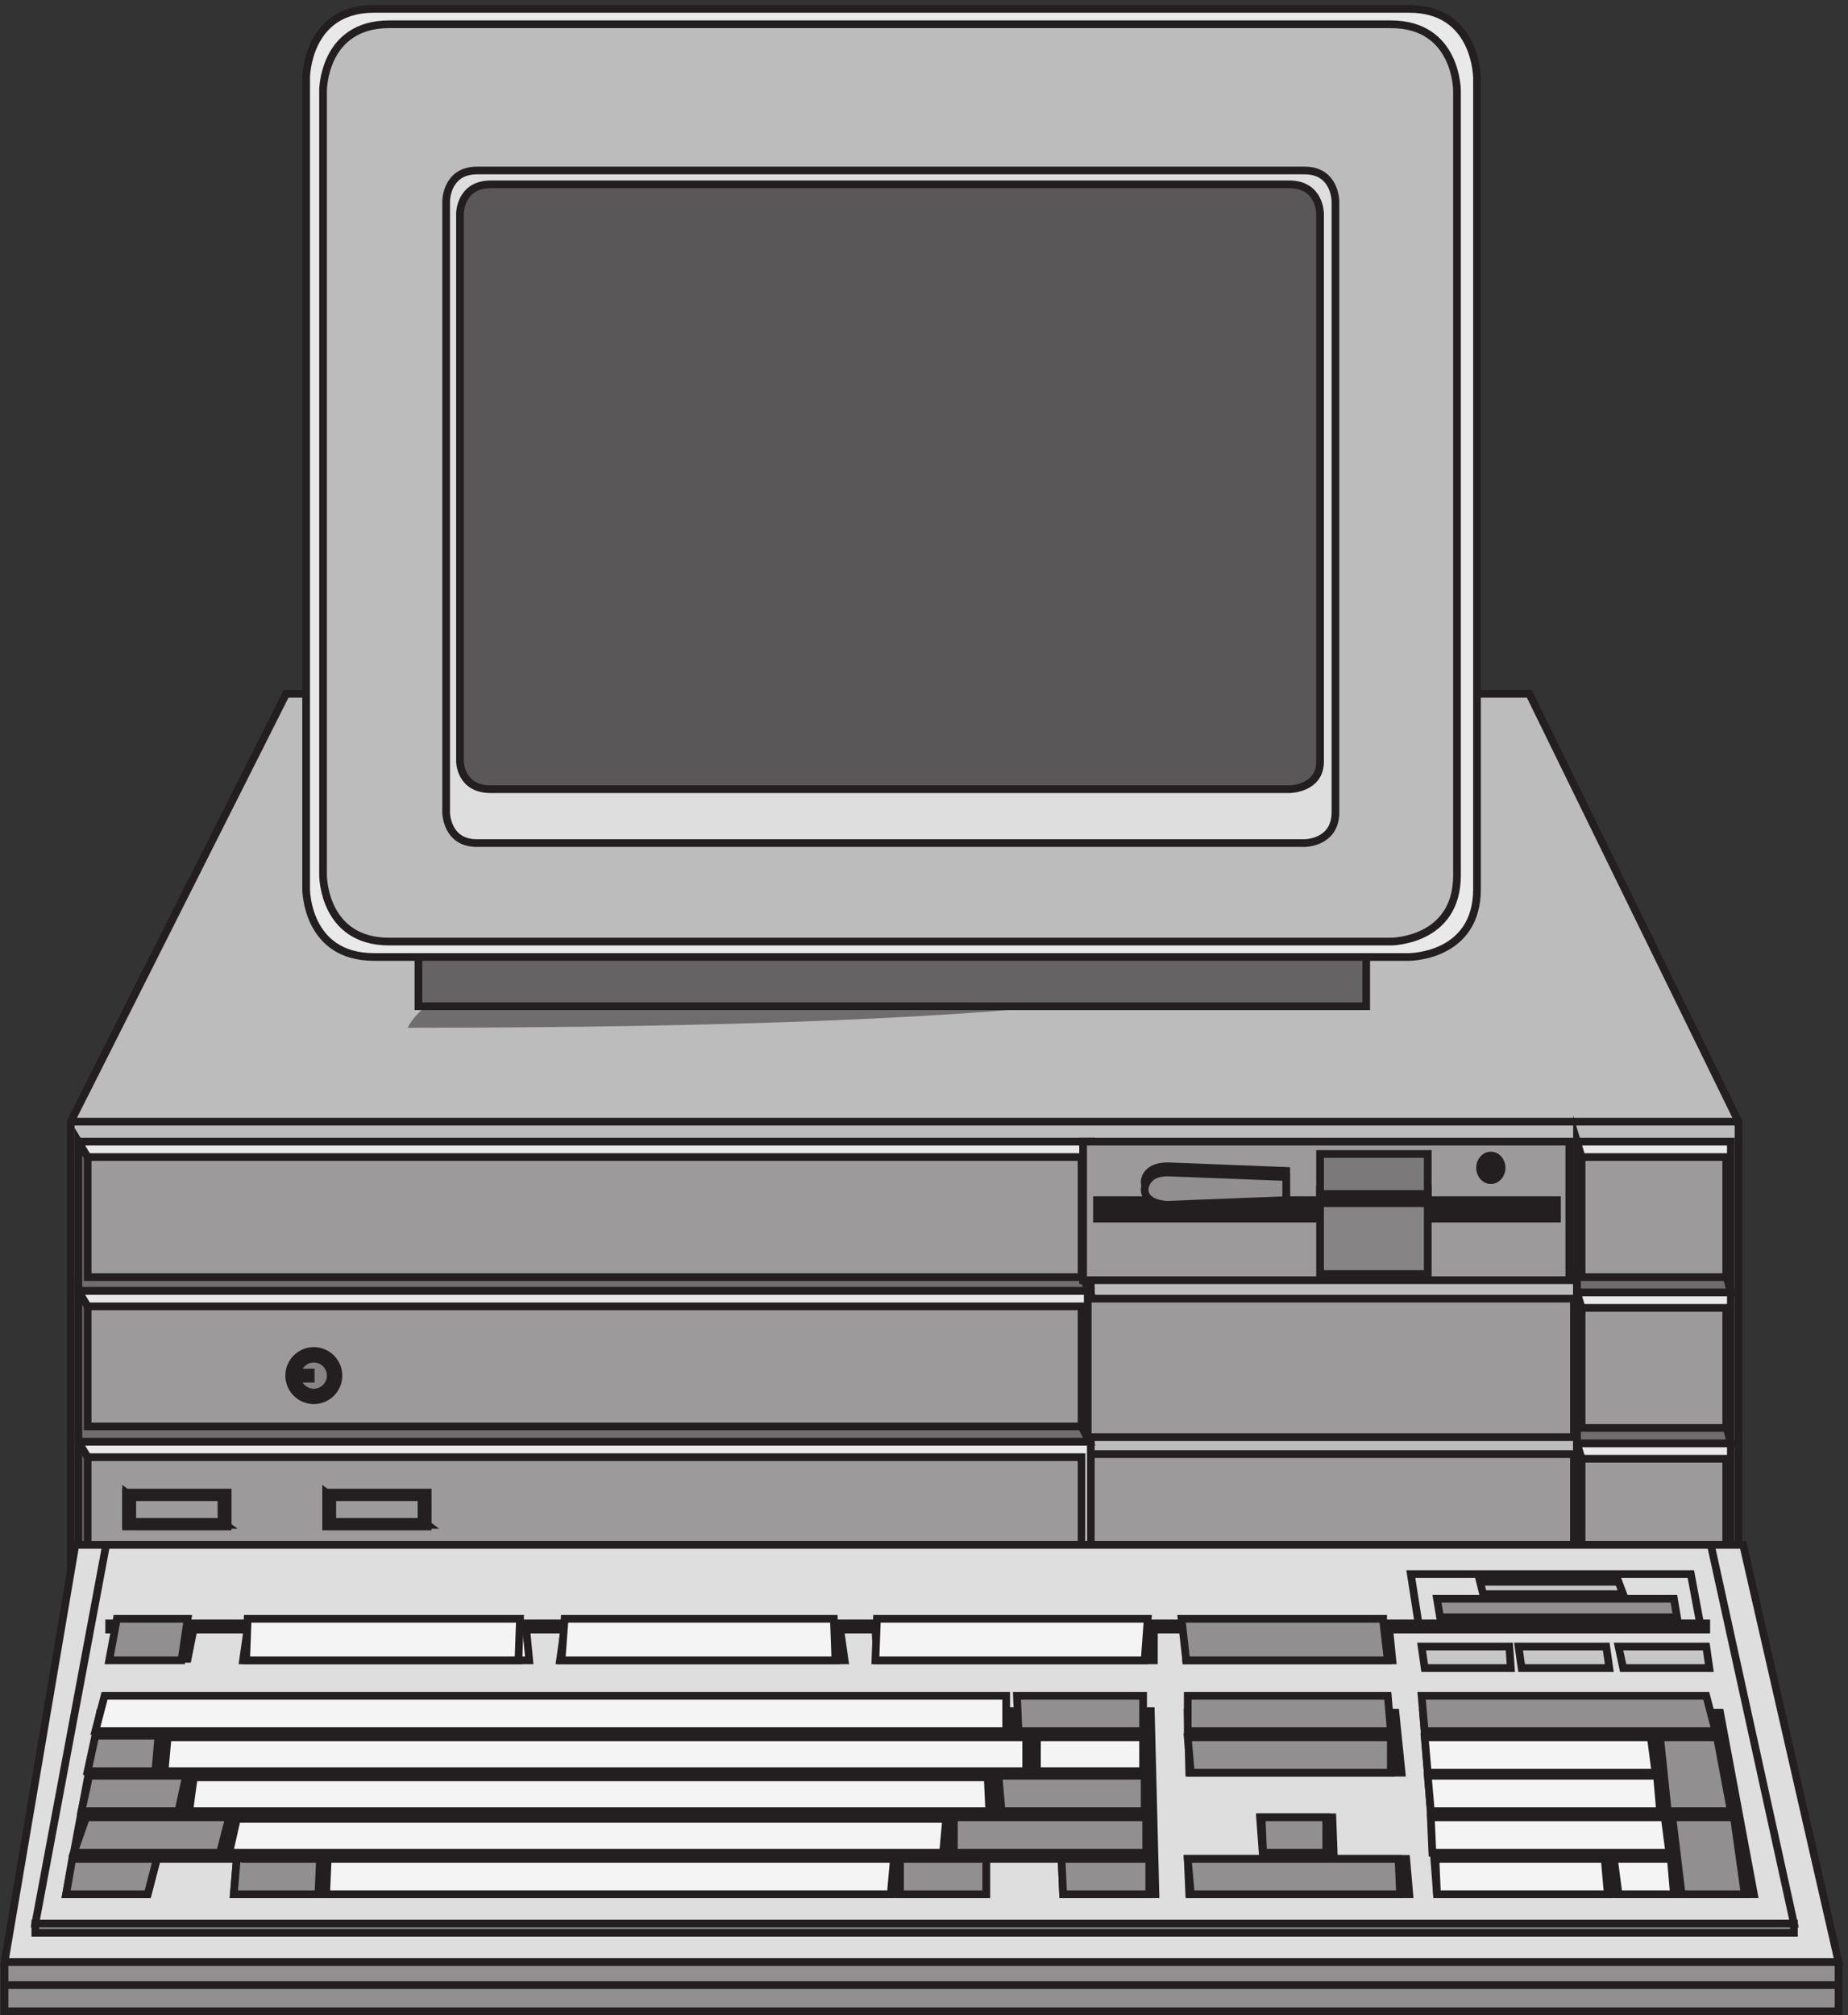 <svg xmlns="http://www.w3.org/2000/svg" xml:space="preserve" width="239.619" height="261.199"><rect width="100%" height="100%" fill="#333333" stroke="none"/><path d="m67.832 870.16 210 417H1489.83l204-417v-471H67.832v471" style="fill:#bdbcbd;fill-opacity:1;fill-rule:evenodd;stroke:none" transform="matrix(.133 0 0 -.133 .148 261.121)"/><path d="m67.832 870.16 210 417H1489.83l204-417v-471H67.832Z" style="fill:none;stroke:#231f20;stroke-width:7.5;stroke-linecap:butt;stroke-linejoin:miter;stroke-miterlimit:10;stroke-dasharray:none;stroke-opacity:1" transform="matrix(.133 0 0 -.133 .148 261.121)"/><path d="M1059.33 546.164h474v-135h-474v135" style="fill:#9c9a9a;fill-opacity:1;fill-rule:evenodd;stroke:none" transform="matrix(.133 0 0 -.133 .148 261.121)"/><path d="M1059.33 546.164h474v-135h-474z" style="fill:none;stroke:#231f20;stroke-width:7.5;stroke-linecap:butt;stroke-linejoin:miter;stroke-miterlimit:10;stroke-dasharray:none;stroke-opacity:1" transform="matrix(.133 0 0 -.133 .148 261.121)"/><path d="M75.332 850.664h986.998v-147H75.332v147" style="fill:#e9e9e9;fill-opacity:1;fill-rule:evenodd;stroke:none" transform="matrix(.133 0 0 -.133 .148 261.121)"/><path d="M75.332 850.664h986.998v-147H75.332Z" style="fill:none;stroke:#231f20;stroke-width:7.5;stroke-linecap:butt;stroke-linejoin:miter;stroke-miterlimit:10;stroke-dasharray:none;stroke-opacity:1" transform="matrix(.133 0 0 -.133 .148 261.121)"/><path d="m84.332 835.664-9 15v-145.5h985.498l-7.5 15-968.998 115.5" style="fill:#706d6e;fill-opacity:1;fill-rule:evenodd;stroke:none" transform="matrix(.133 0 0 -.133 .148 261.121)"/><path d="m84.332 835.664-9 15v-145.5h985.498l-7.5 15z" style="fill:none;stroke:#231f20;stroke-width:7.5;stroke-linecap:butt;stroke-linejoin:miter;stroke-miterlimit:10;stroke-dasharray:none;stroke-opacity:1" transform="matrix(.133 0 0 -.133 .148 261.121)"/><path d="M84.332 835.664h968.998v-117H84.332v117" style="fill:#9c9a9a;fill-opacity:1;fill-rule:evenodd;stroke:none" transform="matrix(.133 0 0 -.133 .148 261.121)"/><path d="M84.332 835.664h968.998v-117H84.332Z" style="fill:none;stroke:#231f20;stroke-width:7.5;stroke-linecap:butt;stroke-linejoin:miter;stroke-miterlimit:10;stroke-dasharray:none;stroke-opacity:1" transform="matrix(.133 0 0 -.133 .148 261.121)"/><path d="M75.332 705.164h986.998v-147H75.332v147" style="fill:#e9e9e9;fill-opacity:1;fill-rule:evenodd;stroke:none" transform="matrix(.133 0 0 -.133 .148 261.121)"/><path d="M75.332 705.164h986.998v-147H75.332Z" style="fill:none;stroke:#231f20;stroke-width:7.5;stroke-linecap:butt;stroke-linejoin:miter;stroke-miterlimit:10;stroke-dasharray:none;stroke-opacity:1" transform="matrix(.133 0 0 -.133 .148 261.121)"/><path d="m84.332 690.164-9 15v-147h985.498l-7.5 15-968.998 117" style="fill:#706d6e;fill-opacity:1;fill-rule:evenodd;stroke:none" transform="matrix(.133 0 0 -.133 .148 261.121)"/><path d="m84.332 690.164-9 15v-147h985.498l-7.5 15z" style="fill:none;stroke:#231f20;stroke-width:7.5;stroke-linecap:butt;stroke-linejoin:miter;stroke-miterlimit:10;stroke-dasharray:none;stroke-opacity:1" transform="matrix(.133 0 0 -.133 .148 261.121)"/><path d="M84.332 690.164h968.998v-117H84.332v117" style="fill:#9c9a9a;fill-opacity:1;fill-rule:evenodd;stroke:none" transform="matrix(.133 0 0 -.133 .148 261.121)"/><path d="M84.332 690.164h968.998v-117H84.332Z" style="fill:none;stroke:#231f20;stroke-width:7.5;stroke-linecap:butt;stroke-linejoin:miter;stroke-miterlimit:10;stroke-dasharray:none;stroke-opacity:1" transform="matrix(.133 0 0 -.133 .148 261.121)"/><path d="M75.332 558.164h986.998v-147H75.332v147" style="fill:#e9e9e9;fill-opacity:1;fill-rule:evenodd;stroke:none" transform="matrix(.133 0 0 -.133 .148 261.121)"/><path d="M75.332 558.164h986.998v-147H75.332Z" style="fill:none;stroke:#231f20;stroke-width:7.5;stroke-linecap:butt;stroke-linejoin:miter;stroke-miterlimit:10;stroke-dasharray:none;stroke-opacity:1" transform="matrix(.133 0 0 -.133 .148 261.121)"/><path d="m84.332 543.164-9 15v-147h985.498l-7.5 16.5-968.998 115.5" style="fill:#706d6e;fill-opacity:1;fill-rule:evenodd;stroke:none" transform="matrix(.133 0 0 -.133 .148 261.121)"/><path d="m84.332 543.164-9 15v-147h985.498l-7.5 16.5z" style="fill:none;stroke:#231f20;stroke-width:7.5;stroke-linecap:butt;stroke-linejoin:miter;stroke-miterlimit:10;stroke-dasharray:none;stroke-opacity:1" transform="matrix(.133 0 0 -.133 .148 261.121)"/><path d="M84.332 543.164h968.998v-117H84.332v117" style="fill:#9c9a9a;fill-opacity:1;fill-rule:evenodd;stroke:none" transform="matrix(.133 0 0 -.133 .148 261.121)"/><path d="M84.332 543.164h968.998v-117H84.332Z" style="fill:none;stroke:#231f20;stroke-width:7.5;stroke-linecap:butt;stroke-linejoin:miter;stroke-miterlimit:10;stroke-dasharray:none;stroke-opacity:1" transform="matrix(.133 0 0 -.133 .148 261.121)"/><path d="M1536.33 850.664h150v-147h-150v147" style="fill:#e9e9e9;fill-opacity:1;fill-rule:evenodd;stroke:none" transform="matrix(.133 0 0 -.133 .148 261.121)"/><path d="M1536.33 850.664h150v-147h-150z" style="fill:none;stroke:#231f20;stroke-width:7.5;stroke-linecap:butt;stroke-linejoin:miter;stroke-miterlimit:10;stroke-dasharray:none;stroke-opacity:1" transform="matrix(.133 0 0 -.133 .148 261.121)"/><path d="m1536.33 850.664 4.5-15 141-115.5 4.5-16.5h-150v147" style="fill:#706d6e;fill-opacity:1;fill-rule:evenodd;stroke:none" transform="matrix(.133 0 0 -.133 .148 261.121)"/><path d="m1536.33 850.664 4.5-15 141-115.5 4.5-16.5h-150z" style="fill:none;stroke:#231f20;stroke-width:7.5;stroke-linecap:butt;stroke-linejoin:miter;stroke-miterlimit:10;stroke-dasharray:none;stroke-opacity:1" transform="matrix(.133 0 0 -.133 .148 261.121)"/><path d="M1540.83 835.664h141v-117h-141v117" style="fill:#9c9a9a;fill-opacity:1;fill-rule:evenodd;stroke:none" transform="matrix(.133 0 0 -.133 .148 261.121)"/><path d="M1540.83 835.664h141v-117h-141z" style="fill:none;stroke:#231f20;stroke-width:7.5;stroke-linecap:butt;stroke-linejoin:miter;stroke-miterlimit:10;stroke-dasharray:none;stroke-opacity:1" transform="matrix(.133 0 0 -.133 .148 261.121)"/><path d="M1536.33 556.664h150v-147h-150v147" style="fill:#e9e9e9;fill-opacity:1;fill-rule:evenodd;stroke:none" transform="matrix(.133 0 0 -.133 .148 261.121)"/><path d="M1536.33 556.664h150v-147h-150z" style="fill:none;stroke:#231f20;stroke-width:7.5;stroke-linecap:butt;stroke-linejoin:miter;stroke-miterlimit:10;stroke-dasharray:none;stroke-opacity:1" transform="matrix(.133 0 0 -.133 .148 261.121)"/><path d="m1536.33 556.664 4.5-15 141-115.5 4.5-15h-150v145.5" style="fill:#706d6e;fill-opacity:1;fill-rule:evenodd;stroke:none" transform="matrix(.133 0 0 -.133 .148 261.121)"/><path d="m1536.33 556.664 4.5-15 141-115.5 4.5-15h-150z" style="fill:none;stroke:#231f20;stroke-width:7.5;stroke-linecap:butt;stroke-linejoin:miter;stroke-miterlimit:10;stroke-dasharray:none;stroke-opacity:1" transform="matrix(.133 0 0 -.133 .148 261.121)"/><path d="M1540.83 541.664h141v-117h-141v117" style="fill:#9c9a9a;fill-opacity:1;fill-rule:evenodd;stroke:none" transform="matrix(.133 0 0 -.133 .148 261.121)"/><path d="M1540.83 541.664h141v-117h-141z" style="fill:none;stroke:#231f20;stroke-width:7.5;stroke-linecap:butt;stroke-linejoin:miter;stroke-miterlimit:10;stroke-dasharray:none;stroke-opacity:1" transform="matrix(.133 0 0 -.133 .148 261.121)"/><path d="M1536.33 703.664h150v-147h-150v147" style="fill:#e9e9e9;fill-opacity:1;fill-rule:evenodd;stroke:none" transform="matrix(.133 0 0 -.133 .148 261.121)"/><path d="M1536.33 703.664h150v-147h-150z" style="fill:none;stroke:#231f20;stroke-width:7.5;stroke-linecap:butt;stroke-linejoin:miter;stroke-miterlimit:10;stroke-dasharray:none;stroke-opacity:1" transform="matrix(.133 0 0 -.133 .148 261.121)"/><path d="m1536.33 703.664 4.5-15 141-115.5 4.5-16.5h-150v147" style="fill:#706d6e;fill-opacity:1;fill-rule:evenodd;stroke:none" transform="matrix(.133 0 0 -.133 .148 261.121)"/><path d="m1536.33 703.664 4.5-15 141-115.5 4.5-16.5h-150z" style="fill:none;stroke:#231f20;stroke-width:7.5;stroke-linecap:butt;stroke-linejoin:miter;stroke-miterlimit:10;stroke-dasharray:none;stroke-opacity:1" transform="matrix(.133 0 0 -.133 .148 261.121)"/><path d="M1540.83 688.664h141v-117h-141v117" style="fill:#9c9a9a;fill-opacity:1;fill-rule:evenodd;stroke:none" transform="matrix(.133 0 0 -.133 .148 261.121)"/><path d="M1540.83 688.664h141v-117h-141z" style="fill:none;stroke:#231f20;stroke-width:7.5;stroke-linecap:butt;stroke-linejoin:miter;stroke-miterlimit:10;stroke-dasharray:none;stroke-opacity:1" transform="matrix(.133 0 0 -.133 .148 261.121)"/><path d="M1054.83 850.664h474v-135h-474v135" style="fill:#9c9a9a;fill-opacity:1;fill-rule:evenodd;stroke:none" transform="matrix(.133 0 0 -.133 .148 261.121)"/><path d="M1054.83 850.664h474v-135h-474z" style="fill:none;stroke:#231f20;stroke-width:7.5;stroke-linecap:butt;stroke-linejoin:miter;stroke-miterlimit:10;stroke-dasharray:none;stroke-opacity:1" transform="matrix(.133 0 0 -.133 .148 261.121)"/><path d="M1068.33 793.664h219v-18h-219v18" style="fill:#231f20;fill-opacity:1;fill-rule:evenodd;stroke:none" transform="matrix(.133 0 0 -.133 .148 261.121)"/><path d="M1068.33 793.664h219v-18h-219z" style="fill:none;stroke:#231f20;stroke-width:7.5;stroke-linecap:butt;stroke-linejoin:miter;stroke-miterlimit:10;stroke-dasharray:none;stroke-opacity:1" transform="matrix(.133 0 0 -.133 .148 261.121)"/><path d="M1285.83 804.164h105v-18h-105v18" style="fill:#231f20;fill-opacity:1;fill-rule:evenodd;stroke:none" transform="matrix(.133 0 0 -.133 .148 261.121)"/><path d="M1285.83 804.164h105v-18h-105z" style="fill:none;stroke:#231f20;stroke-width:7.5;stroke-linecap:butt;stroke-linejoin:miter;stroke-miterlimit:10;stroke-dasharray:none;stroke-opacity:1" transform="matrix(.133 0 0 -.133 .148 261.121)"/><path d="M1390.83 793.664h126v-18h-126v18" style="fill:#231f20;fill-opacity:1;fill-rule:evenodd;stroke:none" transform="matrix(.133 0 0 -.133 .148 261.121)"/><path d="M1390.83 793.664h126v-18h-126z" style="fill:none;stroke:#231f20;stroke-width:7.5;stroke-linecap:butt;stroke-linejoin:miter;stroke-miterlimit:10;stroke-dasharray:none;stroke-opacity:1" transform="matrix(.133 0 0 -.133 .148 261.121)"/><path d="M1285.83 790.664h105v-69h-105v69" style="fill:#868485;fill-opacity:1;fill-rule:evenodd;stroke:none" transform="matrix(.133 0 0 -.133 .148 261.121)"/><path d="M1285.83 790.664h105v-69h-105z" style="fill:none;stroke:#231f20;stroke-width:7.5;stroke-linecap:butt;stroke-linejoin:miter;stroke-miterlimit:10;stroke-dasharray:none;stroke-opacity:1" transform="matrix(.133 0 0 -.133 .148 261.121)"/><path d="M1285.83 838.664h105v-39h-105v39" style="fill:#7b7979;fill-opacity:1;fill-rule:evenodd;stroke:none" transform="matrix(.133 0 0 -.133 .148 261.121)"/><path d="M1285.83 838.664h105v-39h-105z" style="fill:none;stroke:#231f20;stroke-width:7.5;stroke-linecap:butt;stroke-linejoin:miter;stroke-miterlimit:10;stroke-dasharray:none;stroke-opacity:1" transform="matrix(.133 0 0 -.133 .148 261.121)"/><path d="M1462.83 825.164c0-6.629-4.7-12-10.5-12s-10.5 5.371-10.5 12c0 6.625 4.7 12 10.5 12s10.5-5.375 10.5-12" style="fill:#231f20;fill-opacity:1;fill-rule:evenodd;stroke:none" transform="matrix(.133 0 0 -.133 .148 261.121)"/><path d="M1462.83 825.164c0-6.629-4.7-12-10.5-12s-10.5 5.371-10.5 12c0 6.625 4.7 12 10.5 12s10.5-5.375 10.5-12z" style="fill:none;stroke:#231f20;stroke-width:7.5;stroke-linecap:butt;stroke-linejoin:miter;stroke-miterlimit:10;stroke-dasharray:none;stroke-opacity:1" transform="matrix(.133 0 0 -.133 .148 261.121)"/><path d="M1252.83 822.164v-21l-115.5-4.5s-22.5 0-22.5 15c0 0 0 15 22.5 15" style="fill:#a7a5a6;fill-opacity:1;fill-rule:evenodd;stroke:none" transform="matrix(.133 0 0 -.133 .148 261.121)"/><path d="M1252.83 822.164v-21l-115.5-4.5s-22.5 0-22.5 15c0 0 0 15 22.5 15z" style="fill:none;stroke:#231f20;stroke-width:7.5;stroke-linecap:butt;stroke-linejoin:miter;stroke-miterlimit:10;stroke-dasharray:none;stroke-opacity:1" transform="matrix(.133 0 0 -.133 .148 261.121)"/><path d="M1252.83 816.164v-22.5l-115.5-4.5s-22.5 0-22.5 15c0 0 0 16.5 22.5 16.5" style="fill:#918f90;fill-opacity:1;fill-rule:evenodd;stroke:none" transform="matrix(.133 0 0 -.133 .148 261.121)"/><path d="M1252.83 816.164v-22.5l-115.5-4.5s-22.5 0-22.5 15c0 0 0 16.5 22.5 16.5z" style="fill:none;stroke:#231f20;stroke-width:7.5;stroke-linecap:butt;stroke-linejoin:miter;stroke-miterlimit:10;stroke-dasharray:none;stroke-opacity:1" transform="matrix(.133 0 0 -.133 .148 261.121)"/><path d="M1059.33 697.664h474v-135h-474v135" style="fill:#9c9a9a;fill-opacity:1;fill-rule:evenodd;stroke:none" transform="matrix(.133 0 0 -.133 .148 261.121)"/><path d="M1059.33 697.664h474v-135h-474z" style="fill:none;stroke:#231f20;stroke-width:7.5;stroke-linecap:butt;stroke-linejoin:miter;stroke-miterlimit:10;stroke-dasharray:none;stroke-opacity:1" transform="matrix(.133 0 0 -.133 .148 261.121)"/><path d="M328.832 622.664c0-13.258-10.742-24-24-24-13.254 0-24 10.742-24 24 0 13.254 10.746 24 24 24 13.258 0 24-10.746 24-24" style="fill:#868485;fill-opacity:1;fill-rule:evenodd;stroke:none" transform="matrix(.133 0 0 -.133 .148 261.121)"/><path d="M328.832 622.664c0-13.258-10.742-24-24-24-13.254 0-24 10.742-24 24 0 13.254 10.746 24 24 24 13.258 0 24-10.746 24-24z" style="fill:none;stroke:#231f20;stroke-width:7.5;stroke-linecap:butt;stroke-linejoin:miter;stroke-miterlimit:10;stroke-dasharray:none;stroke-opacity:1" transform="matrix(.133 0 0 -.133 .148 261.121)"/><path d="M324.332 622.664c0-10.769-8.73-19.5-19.5-19.5-10.769 0-19.5 8.731-19.5 19.5 0 10.77 8.731 19.5 19.5 19.5 10.77 0 19.5-8.73 19.5-19.5" style="fill:#231f20;fill-opacity:1;fill-rule:evenodd;stroke:none" transform="matrix(.133 0 0 -.133 .148 261.121)"/><path d="M324.332 622.664c0-10.769-8.73-19.5-19.5-19.5-10.769 0-19.5 8.731-19.5 19.5 0 10.77 8.731 19.5 19.5 19.5 10.77 0 19.5-8.73 19.5-19.5z" style="fill:none;stroke:#231f20;stroke-width:7.5;stroke-linecap:butt;stroke-linejoin:miter;stroke-miterlimit:10;stroke-dasharray:none;stroke-opacity:1" transform="matrix(.133 0 0 -.133 .148 261.121)"/><path d="M321.332 622.664c0-9.113-7.387-16.5-16.5-16.5s-16.5 7.387-16.5 16.5 7.387 16.5 16.5 16.5 16.5-7.387 16.5-16.5" style="fill:#868485;fill-opacity:1;fill-rule:evenodd;stroke:none" transform="matrix(.133 0 0 -.133 .148 261.121)"/><path d="M321.332 622.664c0-9.113-7.387-16.5-16.5-16.5s-16.5 7.387-16.5 16.5 7.387 16.5 16.5 16.5 16.5-7.387 16.5-16.5z" style="fill:none;stroke:#231f20;stroke-width:7.5;stroke-linecap:butt;stroke-linejoin:miter;stroke-miterlimit:10;stroke-dasharray:none;stroke-opacity:1" transform="matrix(.133 0 0 -.133 .148 261.121)"/><path d="M286.832 625.664h15v-6h-15v6" style="fill:#231f20;fill-opacity:1;fill-rule:evenodd;stroke:none" transform="matrix(.133 0 0 -.133 .148 261.121)"/><path d="M286.832 625.664h15v-6h-15z" style="fill:none;stroke:#231f20;stroke-width:7.5;stroke-linecap:butt;stroke-linejoin:miter;stroke-miterlimit:10;stroke-dasharray:none;stroke-opacity:1" transform="matrix(.133 0 0 -.133 .148 261.121)"/><path d="M121.832 508.664h99v-33h-99v33" style="fill:#e9e9e9;fill-opacity:1;fill-rule:evenodd;stroke:none" transform="matrix(.133 0 0 -.133 .148 261.121)"/><path d="M121.832 508.664h99v-33h-99z" style="fill:none;stroke:#231f20;stroke-width:7.5;stroke-linecap:butt;stroke-linejoin:miter;stroke-miterlimit:10;stroke-dasharray:none;stroke-opacity:1" transform="matrix(.133 0 0 -.133 .148 261.121)"/><path d="m127.832 504.164-6 4.5v-31.5h97.5l-6 4.5v22.5h-85.5" style="fill:#706d6e;fill-opacity:1;fill-rule:evenodd;stroke:none" transform="matrix(.133 0 0 -.133 .148 261.121)"/><path d="m127.832 504.164-6 4.5v-31.5h97.5l-6 4.5v22.5z" style="fill:none;stroke:#231f20;stroke-width:7.5;stroke-linecap:butt;stroke-linejoin:miter;stroke-miterlimit:10;stroke-dasharray:none;stroke-opacity:1" transform="matrix(.133 0 0 -.133 .148 261.121)"/><path d="M127.832 504.164h87v-24h-87v24" style="fill:#9c9a9a;fill-opacity:1;fill-rule:evenodd;stroke:none" transform="matrix(.133 0 0 -.133 .148 261.121)"/><path d="M127.832 504.164h87v-24h-87z" style="fill:none;stroke:#231f20;stroke-width:7.5;stroke-linecap:butt;stroke-linejoin:miter;stroke-miterlimit:10;stroke-dasharray:none;stroke-opacity:1" transform="matrix(.133 0 0 -.133 .148 261.121)"/><path d="M316.832 508.664h99v-33h-99v33" style="fill:#e9e9e9;fill-opacity:1;fill-rule:evenodd;stroke:none" transform="matrix(.133 0 0 -.133 .148 261.121)"/><path d="M316.832 508.664h99v-33h-99z" style="fill:none;stroke:#231f20;stroke-width:7.5;stroke-linecap:butt;stroke-linejoin:miter;stroke-miterlimit:10;stroke-dasharray:none;stroke-opacity:1" transform="matrix(.133 0 0 -.133 .148 261.121)"/><path d="m322.832 504.164-6 4.5v-31.5h99l-6 4.5v22.5h-87" style="fill:#706d6e;fill-opacity:1;fill-rule:evenodd;stroke:none" transform="matrix(.133 0 0 -.133 .148 261.121)"/><path d="m322.832 504.164-6 4.5v-31.5h99l-6 4.5v22.5z" style="fill:none;stroke:#231f20;stroke-width:7.5;stroke-linecap:butt;stroke-linejoin:miter;stroke-miterlimit:10;stroke-dasharray:none;stroke-opacity:1" transform="matrix(.133 0 0 -.133 .148 261.121)"/><path d="M322.832 504.164h87v-24h-87v24" style="fill:#9c9a9a;fill-opacity:1;fill-rule:evenodd;stroke:none" transform="matrix(.133 0 0 -.133 .148 261.121)"/><path d="M322.832 504.164h87v-24h-87zm-255 366H1693.83" style="fill:none;stroke:#231f20;stroke-width:7.5;stroke-linecap:butt;stroke-linejoin:miter;stroke-miterlimit:10;stroke-dasharray:none;stroke-opacity:1" transform="matrix(.133 0 0 -.133 .148 261.121)"/><path d="M396.332 961.66c36 75 332.5 112.5 889.498 112.5 36-75-260.5-112.5-889.498-112.5" style="fill:#706d6e;fill-opacity:1;fill-rule:evenodd;stroke:none" transform="matrix(.133 0 0 -.133 .148 261.121)"/><path d="M406.832 1060.66h923.998v-78H406.832v78" style="fill:#666364;fill-opacity:1;fill-rule:evenodd;stroke:none" transform="matrix(.133 0 0 -.133 .148 261.121)"/><path d="M406.832 1060.66h923.998v-78H406.832Z" style="fill:none;stroke:#231f20;stroke-width:7.5;stroke-linecap:butt;stroke-linejoin:miter;stroke-miterlimit:10;stroke-dasharray:none;stroke-opacity:1" transform="matrix(.133 0 0 -.133 .148 261.121)"/><path d="M363.332 1954.66c-66 0-66-67.5-66-67.5v-790.5s0-66 66-66H1372.83s66 0 66 66v790.5s0 67.5-66 67.5H363.332" style="fill:#e9e9e9;fill-opacity:1;fill-rule:evenodd;stroke:none" transform="matrix(.133 0 0 -.133 .148 261.121)"/><path d="M363.332 1954.66c-66 0-66-67.5-66-67.5v-790.5s0-66 66-66H1372.83s66 0 66 66v790.5s0 67.5-66 67.5z" style="fill:none;stroke:#231f20;stroke-width:7.5;stroke-linecap:butt;stroke-linejoin:miter;stroke-miterlimit:10;stroke-dasharray:none;stroke-opacity:1" transform="matrix(.133 0 0 -.133 .148 261.121)"/><path d="M378.332 1939.66c-64.5 0-64.5-64.5-64.5-64.5v-765s0-64.5 64.5-64.5h976.498s64.5 0 64.5 64.5v765s0 64.5-64.5 64.5H378.332" style="fill:#bdbcbd;fill-opacity:1;fill-rule:evenodd;stroke:none" transform="matrix(.133 0 0 -.133 .148 261.121)"/><path d="M378.332 1939.66c-64.5 0-64.5-64.5-64.5-64.5v-765s0-64.5 64.5-64.5h976.498s64.5 0 64.5 64.5v765s0 64.5-64.5 64.5z" style="fill:none;stroke:#231f20;stroke-width:7.5;stroke-linecap:butt;stroke-linejoin:miter;stroke-miterlimit:10;stroke-dasharray:none;stroke-opacity:1" transform="matrix(.133 0 0 -.133 .148 261.121)"/><path d="M463.832 1797.16c-30 0-30-30-30-30v-595.5s0-30 30-30h806.998s30 0 30 30v595.5s0 30-30 30H463.832" style="fill:#dedede;fill-opacity:1;fill-rule:evenodd;stroke:none" transform="matrix(.133 0 0 -.133 .148 261.121)"/><path d="M463.832 1797.16c-30 0-30-30-30-30v-595.5s0-30 30-30h806.998s30 0 30 30v595.5s0 30-30 30z" style="fill:none;stroke:#231f20;stroke-width:7.5;stroke-linecap:butt;stroke-linejoin:miter;stroke-miterlimit:10;stroke-dasharray:none;stroke-opacity:1" transform="matrix(.133 0 0 -.133 .148 261.121)"/><path d="M477.332 1783.66c-30 0-30-28.5-30-28.5v-534s0-27 30-27h778.498s30 0 30 27v534s0 28.5-30 28.5H477.332" style="fill:#5a5758;fill-opacity:1;fill-rule:evenodd;stroke:none" transform="matrix(.133 0 0 -.133 .148 261.121)"/><path d="M477.332 1783.66c-30 0-30-28.5-30-28.5v-534s0-27 30-27h778.498s30 0 30 27v534s0 28.5-30 28.5z" style="fill:none;stroke:#231f20;stroke-width:7.5;stroke-linecap:butt;stroke-linejoin:miter;stroke-miterlimit:10;stroke-dasharray:none;stroke-opacity:1" transform="matrix(.133 0 0 -.133 .148 261.121)"/><path d="M72.332 457.664H1698.33l93-406.5H3.332l69 406.5" style="fill:#dedede;fill-opacity:1;fill-rule:evenodd;stroke:none" transform="matrix(.133 0 0 -.133 .148 261.121)"/><path d="M72.332 457.664H1698.33l93-406.5H3.332Z" style="fill:none;stroke:#231f20;stroke-width:7.5;stroke-linecap:butt;stroke-linejoin:miter;stroke-miterlimit:10;stroke-dasharray:none;stroke-opacity:1" transform="matrix(.133 0 0 -.133 .148 261.121)"/><path d="m102.332 457.664-69-369H1747.83l-81 369z" style="fill:#dedede;fill-opacity:1;fill-rule:evenodd;stroke:none" transform="matrix(.133 0 0 -.133 .148 261.121)"/><path d="m102.332 457.664-69-369H1747.83l-81 369z" style="fill:none;stroke:#231f20;stroke-width:7.5;stroke-linecap:butt;stroke-linejoin:miter;stroke-miterlimit:10;stroke-dasharray:none;stroke-opacity:1" transform="matrix(.133 0 0 -.133 .148 261.121)"/><path d="m96.332 294.164-33-177h79.5l9 34.5h78l-3-34.5h733.5v34.5h73.498l1.5-34.5h90l-4.5 178.5H115.832" style="fill:#231f20;fill-opacity:1;fill-rule:evenodd;stroke:none" transform="matrix(.133 0 0 -.133 .148 261.121)"/><path d="m96.332 294.164-33-177h79.5l9 34.5h78l-3-34.5h733.5v34.5h73.498l1.5-34.5h90l-4.5 178.5H115.832Z" style="fill:none;stroke:#231f20;stroke-width:7.5;stroke-linecap:butt;stroke-linejoin:miter;stroke-miterlimit:10;stroke-dasharray:none;stroke-opacity:1" transform="matrix(.133 0 0 -.133 .148 261.121)"/><path d="M3.332 51.164H1791.33v-48H3.332v48" style="fill:#918f90;fill-opacity:1;fill-rule:evenodd;stroke:none" transform="matrix(.133 0 0 -.133 .148 261.121)"/><path d="M3.332 51.164H1791.33v-48H3.332Zm0-22.5H1789.83" style="fill:none;stroke:#231f20;stroke-width:7.5;stroke-linecap:butt;stroke-linejoin:miter;stroke-miterlimit:10;stroke-dasharray:none;stroke-opacity:1" transform="matrix(.133 0 0 -.133 .148 261.121)"/><path d="M33.332 79.664h1714.5v9H33.332Z" style="fill:#918f90;fill-opacity:1;fill-rule:evenodd;stroke:none" transform="matrix(.133 0 0 -.133 .148 261.121)"/><path d="M33.332 79.664h1714.5v9H33.332Z" style="fill:none;stroke:#231f20;stroke-width:7.5;stroke-linecap:butt;stroke-linejoin:miter;stroke-miterlimit:10;stroke-dasharray:none;stroke-opacity:1" transform="matrix(.133 0 0 -.133 .148 261.121)"/><path d="M105.332 381.164H1662.33v-6H105.332v6" style="fill:#918f90;fill-opacity:1;fill-rule:evenodd;stroke:none" transform="matrix(.133 0 0 -.133 .148 261.121)"/><path d="M105.332 381.164H1662.33v-6H105.332Z" style="fill:none;stroke:#231f20;stroke-width:7.5;stroke-linecap:butt;stroke-linejoin:miter;stroke-miterlimit:10;stroke-dasharray:none;stroke-opacity:1" transform="matrix(.133 0 0 -.133 .148 261.121)"/><path d="m1381.83 381.164-7.5 48h273l9-48h-256.5" style="fill:#dedede;fill-opacity:1;fill-rule:evenodd;stroke:none" transform="matrix(.133 0 0 -.133 .148 261.121)"/><path d="m1381.83 381.164-7.5 48h273l9-48h-256.5z" style="fill:none;stroke:#231f20;stroke-width:7.5;stroke-linecap:butt;stroke-linejoin:miter;stroke-miterlimit:10;stroke-dasharray:none;stroke-opacity:1" transform="matrix(.133 0 0 -.133 .148 261.121)"/><path d="m1384.83 358.664 3-21h84l-1.5 21h-79.5" style="fill:#c8c7c7;fill-opacity:1;fill-rule:evenodd;stroke:none" transform="matrix(.133 0 0 -.133 .148 261.121)"/><path d="m1384.83 358.664 3-21h84l-1.5 21h-79.5z" style="fill:none;stroke:#231f20;stroke-width:7.5;stroke-linecap:butt;stroke-linejoin:miter;stroke-miterlimit:10;stroke-dasharray:none;stroke-opacity:1" transform="matrix(.133 0 0 -.133 .148 261.121)"/><path d="m1479.33 358.664 3-21h85.5l-3 21h-79.5" style="fill:#c8c7c7;fill-opacity:1;fill-rule:evenodd;stroke:none" transform="matrix(.133 0 0 -.133 .148 261.121)"/><path d="m1479.33 358.664 3-21h85.5l-3 21h-79.5z" style="fill:none;stroke:#231f20;stroke-width:7.5;stroke-linecap:butt;stroke-linejoin:miter;stroke-miterlimit:10;stroke-dasharray:none;stroke-opacity:1" transform="matrix(.133 0 0 -.133 .148 261.121)"/><path d="m1576.83 358.664 4.5-21h84l-3 21h-78" style="fill:#c8c7c7;fill-opacity:1;fill-rule:evenodd;stroke:none" transform="matrix(.133 0 0 -.133 .148 261.121)"/><path d="m1576.83 358.664 4.5-21h84l-3 21h-78z" style="fill:none;stroke:#231f20;stroke-width:7.5;stroke-linecap:butt;stroke-linejoin:miter;stroke-miterlimit:10;stroke-dasharray:none;stroke-opacity:1" transform="matrix(.133 0 0 -.133 .148 261.121)"/><path d="m1386.33 294.164 13.5-177h309l-33 177h-276" style="fill:#231f20;fill-opacity:1;fill-rule:evenodd;stroke:none" transform="matrix(.133 0 0 -.133 .148 261.121)"/><path d="m1386.33 294.164 13.5-177h309l-33 177h-276z" style="fill:none;stroke:#231f20;stroke-width:7.5;stroke-linecap:butt;stroke-linejoin:miter;stroke-miterlimit:10;stroke-dasharray:none;stroke-opacity:1" transform="matrix(.133 0 0 -.133 .148 261.121)"/><path d="m1158.33 117.164-1.5 34.5h73.5l-3 40.5h70.5l1.5-40.5h70.5l3-34.5h-207" style="fill:#231f20;fill-opacity:1;fill-rule:evenodd;stroke:none" transform="matrix(.133 0 0 -.133 .148 261.121)"/><path d="m1158.33 117.164-1.5 34.5h73.5l-3 40.5h70.5l1.5-40.5h70.5l3-34.5h-207z" style="fill:none;stroke:#231f20;stroke-width:7.5;stroke-linecap:butt;stroke-linejoin:miter;stroke-miterlimit:10;stroke-dasharray:none;stroke-opacity:1" transform="matrix(.133 0 0 -.133 .148 261.121)"/><path d="m1156.83 294.164 1.5-58.5h207l-6 58.5h-196.5" style="fill:#231f20;fill-opacity:1;fill-rule:evenodd;stroke:none" transform="matrix(.133 0 0 -.133 .148 261.121)"/><path d="m1156.83 294.164 1.5-58.5h207l-6 58.5h-196.5z" style="fill:none;stroke:#231f20;stroke-width:7.5;stroke-linecap:butt;stroke-linejoin:miter;stroke-miterlimit:10;stroke-dasharray:none;stroke-opacity:1" transform="matrix(.133 0 0 -.133 .148 261.121)"/><path d="m1153.83 375.164 1.5-30h201l-3 30h-193.5" style="fill:#231f20;fill-opacity:1;fill-rule:evenodd;stroke:none" transform="matrix(.133 0 0 -.133 .148 261.121)"/><path d="m1153.83 375.164 1.5-30h201l-3 30h-193.5z" style="fill:none;stroke:#231f20;stroke-width:7.5;stroke-linecap:butt;stroke-linejoin:miter;stroke-miterlimit:10;stroke-dasharray:none;stroke-opacity:1" transform="matrix(.133 0 0 -.133 .148 261.121)"/><path d="m118.832 376.664-9-30h72l6 30h-60" style="fill:#231f20;fill-opacity:1;fill-rule:evenodd;stroke:none" transform="matrix(.133 0 0 -.133 .148 261.121)"/><path d="m118.832 376.664-9-30h72l6 30h-60z" style="fill:none;stroke:#231f20;stroke-width:7.5;stroke-linecap:butt;stroke-linejoin:miter;stroke-miterlimit:10;stroke-dasharray:none;stroke-opacity:1" transform="matrix(.133 0 0 -.133 .148 261.121)"/><path d="m240.332 376.664-4.5-31.5h279l-3 31.5h-262.5" style="fill:#fff;fill-opacity:1;fill-rule:evenodd;stroke:none" transform="matrix(.133 0 0 -.133 .148 261.121)"/><path d="m240.332 376.664-4.5-31.5h279l-3 31.5h-262.5z" style="fill:none;stroke:#231f20;stroke-width:7.5;stroke-linecap:butt;stroke-linejoin:miter;stroke-miterlimit:10;stroke-dasharray:none;stroke-opacity:1" transform="matrix(.133 0 0 -.133 .148 261.121)"/><path d="m549.332 376.664-4.5-31.5h277.5l-4.5 31.5h-259.5" style="fill:#231f20;fill-opacity:1;fill-rule:evenodd;stroke:none" transform="matrix(.133 0 0 -.133 .148 261.121)"/><path d="m549.332 376.664-4.5-31.5h277.5l-4.5 31.5h-259.5z" style="fill:none;stroke:#231f20;stroke-width:7.5;stroke-linecap:butt;stroke-linejoin:miter;stroke-miterlimit:10;stroke-dasharray:none;stroke-opacity:1" transform="matrix(.133 0 0 -.133 .148 261.121)"/><path d="m852.332 376.664 1.5-31.5h269.998v31.5H861.332" style="fill:#231f20;fill-opacity:1;fill-rule:evenodd;stroke:none" transform="matrix(.133 0 0 -.133 .148 261.121)"/><path d="m852.332 376.664 1.5-31.5h269.998v31.5H861.332Z" style="fill:none;stroke:#231f20;stroke-width:7.5;stroke-linecap:butt;stroke-linejoin:miter;stroke-miterlimit:10;stroke-dasharray:none;stroke-opacity:1" transform="matrix(.133 0 0 -.133 .148 261.121)"/><path d="m69.332 151.664-6-34.5h79.5l9 34.5h-81" style="fill:#918f90;fill-opacity:1;fill-rule:evenodd;stroke:none" transform="matrix(.133 0 0 -.133 .148 261.121)"/><path d="m69.332 151.664-6-34.5h79.5l9 34.5h-81z" style="fill:none;stroke:#231f20;stroke-width:7.5;stroke-linecap:butt;stroke-linejoin:miter;stroke-miterlimit:10;stroke-dasharray:none;stroke-opacity:1" transform="matrix(.133 0 0 -.133 .148 261.121)"/><path d="m229.832 153.164-3-36h82.5l1.5 34.5h-75" style="fill:#918f90;fill-opacity:1;fill-rule:evenodd;stroke:none" transform="matrix(.133 0 0 -.133 .148 261.121)"/><path d="m229.832 153.164-3-36h82.5l1.5 34.5h-75z" style="fill:none;stroke:#231f20;stroke-width:7.5;stroke-linecap:butt;stroke-linejoin:miter;stroke-miterlimit:10;stroke-dasharray:none;stroke-opacity:1" transform="matrix(.133 0 0 -.133 .148 261.121)"/><path d="M960.332 151.664v-34.5h-84v34.5h72" style="fill:#918f90;fill-opacity:1;fill-rule:evenodd;stroke:none" transform="matrix(.133 0 0 -.133 .148 261.121)"/><path d="M960.332 151.664v-34.5h-84v34.5h72z" style="fill:none;stroke:#231f20;stroke-width:7.5;stroke-linecap:butt;stroke-linejoin:miter;stroke-miterlimit:10;stroke-dasharray:none;stroke-opacity:1" transform="matrix(.133 0 0 -.133 .148 261.121)"/><path d="M1119.33 151.664v-34.5h-84l-1.5 34.5h73.5" style="fill:#918f90;fill-opacity:1;fill-rule:evenodd;stroke:none" transform="matrix(.133 0 0 -.133 .148 261.121)"/><path d="M1119.33 151.664v-34.5h-84l-1.5 34.5h73.5z" style="fill:none;stroke:#231f20;stroke-width:7.5;stroke-linecap:butt;stroke-linejoin:miter;stroke-miterlimit:10;stroke-dasharray:none;stroke-opacity:1" transform="matrix(.133 0 0 -.133 .148 261.121)"/><path d="m1156.83 151.664 3-34.5h204l-1.5 34.5h-201" style="fill:#918f90;fill-opacity:1;fill-rule:evenodd;stroke:none" transform="matrix(.133 0 0 -.133 .148 261.121)"/><path d="m1156.83 151.664 3-34.5h204l-1.5 34.5h-201z" style="fill:none;stroke:#231f20;stroke-width:7.5;stroke-linecap:butt;stroke-linejoin:miter;stroke-miterlimit:10;stroke-dasharray:none;stroke-opacity:1" transform="matrix(.133 0 0 -.133 .148 261.121)"/><path d="M1291.83 192.164v-34.5h-61.5l-1.5 34.5h55.5" style="fill:#918f90;fill-opacity:1;fill-rule:evenodd;stroke:none" transform="matrix(.133 0 0 -.133 .148 261.121)"/><path d="M1291.83 192.164v-34.5h-61.5l-1.5 34.5h55.5z" style="fill:none;stroke:#231f20;stroke-width:7.5;stroke-linecap:butt;stroke-linejoin:miter;stroke-miterlimit:10;stroke-dasharray:none;stroke-opacity:1" transform="matrix(.133 0 0 -.133 .148 261.121)"/><path d="m318.332 151.664-1.5-34.5h550.5l3 34.5h-547.5" style="fill:#f4f4f4;fill-opacity:1;fill-rule:evenodd;stroke:none" transform="matrix(.133 0 0 -.133 .148 261.121)"/><path d="m318.332 151.664-1.5-34.5h550.5l3 34.5h-547.5z" style="fill:none;stroke:#231f20;stroke-width:7.5;stroke-linecap:butt;stroke-linejoin:miter;stroke-miterlimit:10;stroke-dasharray:none;stroke-opacity:1" transform="matrix(.133 0 0 -.133 .148 261.121)"/><path d="M1114.83 232.664v-34.5H975.332l-3 34.5h122.998" style="fill:#918f90;fill-opacity:1;fill-rule:evenodd;stroke:none" transform="matrix(.133 0 0 -.133 .148 261.121)"/><path d="M1114.83 232.664v-34.5H975.332l-3 34.5h122.998z" style="fill:none;stroke:#231f20;stroke-width:7.5;stroke-linecap:butt;stroke-linejoin:miter;stroke-miterlimit:10;stroke-dasharray:none;stroke-opacity:1" transform="matrix(.133 0 0 -.133 .148 261.121)"/><path d="M1113.33 310.664v-34.5H991.832l-1.5 34.5h106.498" style="fill:#918f90;fill-opacity:1;fill-rule:evenodd;stroke:none" transform="matrix(.133 0 0 -.133 .148 261.121)"/><path d="M1113.33 310.664v-34.5H991.832l-1.5 34.5h106.498z" style="fill:none;stroke:#231f20;stroke-width:7.5;stroke-linecap:butt;stroke-linejoin:miter;stroke-miterlimit:10;stroke-dasharray:none;stroke-opacity:1" transform="matrix(.133 0 0 -.133 .148 261.121)"/><path d="m187.832 231.164-4.5-33h780l-1.5 33h-766.5" style="fill:#f4f4f4;fill-opacity:1;fill-rule:evenodd;stroke:none" transform="matrix(.133 0 0 -.133 .148 261.121)"/><path d="m187.832 231.164-4.5-33h780l-1.5 33h-766.5z" style="fill:none;stroke:#231f20;stroke-width:7.5;stroke-linecap:butt;stroke-linejoin:miter;stroke-miterlimit:10;stroke-dasharray:none;stroke-opacity:1" transform="matrix(.133 0 0 -.133 .148 261.121)"/><path d="M1113.33 270.164v-33h-103.5v33h90" style="fill:#f4f4f4;fill-opacity:1;fill-rule:evenodd;stroke:none" transform="matrix(.133 0 0 -.133 .148 261.121)"/><path d="M1113.33 270.164v-33h-103.5v33h90z" style="fill:none;stroke:#231f20;stroke-width:7.5;stroke-linecap:butt;stroke-linejoin:miter;stroke-miterlimit:10;stroke-dasharray:none;stroke-opacity:1" transform="matrix(.133 0 0 -.133 .148 261.121)"/><path d="m162.332 270.164-3-33h840v33h-829.5" style="fill:#f4f4f4;fill-opacity:1;fill-rule:evenodd;stroke:none" transform="matrix(.133 0 0 -.133 .148 261.121)"/><path d="m162.332 270.164-3-33h840v33h-829.5z" style="fill:none;stroke:#231f20;stroke-width:7.5;stroke-linecap:butt;stroke-linejoin:miter;stroke-miterlimit:10;stroke-dasharray:none;stroke-opacity:1" transform="matrix(.133 0 0 -.133 .148 261.121)"/><path d="M1116.33 192.164v-34.5H928.832v34.5h163.498" style="fill:#918f90;fill-opacity:1;fill-rule:evenodd;stroke:none" transform="matrix(.133 0 0 -.133 .148 261.121)"/><path d="M1116.33 192.164v-34.5H928.832v34.5h163.498z" style="fill:none;stroke:#231f20;stroke-width:7.5;stroke-linecap:butt;stroke-linejoin:miter;stroke-miterlimit:10;stroke-dasharray:none;stroke-opacity:1" transform="matrix(.133 0 0 -.133 .148 261.121)"/><path d="m229.832 190.664-7.5-33h696l3 33h-684" style="fill:#f4f4f4;fill-opacity:1;fill-rule:evenodd;stroke:none" transform="matrix(.133 0 0 -.133 .148 261.121)"/><path d="m229.832 190.664-7.5-33h696l3 33h-684z" style="fill:none;stroke:#231f20;stroke-width:7.5;stroke-linecap:butt;stroke-linejoin:miter;stroke-miterlimit:10;stroke-dasharray:none;stroke-opacity:1" transform="matrix(.133 0 0 -.133 .148 261.121)"/><path d="m82.832 192.164-12-34.5h142.5l9 34.5h-138" style="fill:#918f90;fill-opacity:1;fill-rule:evenodd;stroke:none" transform="matrix(.133 0 0 -.133 .148 261.121)"/><path d="m82.832 192.164-12-34.5h142.5l9 34.5h-138z" style="fill:none;stroke:#231f20;stroke-width:7.5;stroke-linecap:butt;stroke-linejoin:miter;stroke-miterlimit:10;stroke-dasharray:none;stroke-opacity:1" transform="matrix(.133 0 0 -.133 .148 261.121)"/><path d="m85.832 232.664-7.5-34.5h94.5l7.5 34.5h-93" style="fill:#918f90;fill-opacity:1;fill-rule:evenodd;stroke:none" transform="matrix(.133 0 0 -.133 .148 261.121)"/><path d="m85.832 232.664-7.5-34.5h94.5l7.5 34.5h-93z" style="fill:none;stroke:#231f20;stroke-width:7.5;stroke-linecap:butt;stroke-linejoin:miter;stroke-miterlimit:10;stroke-dasharray:none;stroke-opacity:1" transform="matrix(.133 0 0 -.133 .148 261.121)"/><path d="m91.832 271.664-7.5-34.5h66l3 34.5h-61.5" style="fill:#918f90;fill-opacity:1;fill-rule:evenodd;stroke:none" transform="matrix(.133 0 0 -.133 .148 261.121)"/><path d="m91.832 271.664-7.5-34.5h66l3 34.5z" style="fill:none;stroke:#231f20;stroke-width:7.5;stroke-linecap:butt;stroke-linejoin:miter;stroke-miterlimit:10;stroke-dasharray:none;stroke-opacity:1" transform="matrix(.133 0 0 -.133 .148 261.121)"/><path d="m100.832 310.664-9-34.5h888v34.5h-868.5" style="fill:#f4f4f4;fill-opacity:1;fill-rule:evenodd;stroke:none" transform="matrix(.133 0 0 -.133 .148 261.121)"/><path d="m100.832 310.664-9-34.5h888v34.5h-868.5z" style="fill:none;stroke:#231f20;stroke-width:7.5;stroke-linecap:butt;stroke-linejoin:miter;stroke-miterlimit:10;stroke-dasharray:none;stroke-opacity:1" transform="matrix(.133 0 0 -.133 .148 261.121)"/><path d="m105.332 345.164 7.5 40.5h69l-6-40.5h-70.5" style="fill:#918f90;fill-opacity:1;fill-rule:evenodd;stroke:none" transform="matrix(.133 0 0 -.133 .148 261.121)"/><path d="m105.332 345.164 7.5 40.5h69l-6-40.5z" style="fill:none;stroke:#231f20;stroke-width:7.5;stroke-linecap:butt;stroke-linejoin:miter;stroke-miterlimit:10;stroke-dasharray:none;stroke-opacity:1" transform="matrix(.133 0 0 -.133 .148 261.121)"/><path d="m238.832 345.164 1.5 40.5h265.5l-1.5-40.5h-258" style="fill:#f4f4f4;fill-opacity:1;fill-rule:evenodd;stroke:none" transform="matrix(.133 0 0 -.133 .148 261.121)"/><path d="m238.832 345.164 1.5 40.5h265.5l-1.5-40.5h-258z" style="fill:none;stroke:#231f20;stroke-width:7.5;stroke-linecap:butt;stroke-linejoin:miter;stroke-miterlimit:10;stroke-dasharray:none;stroke-opacity:1" transform="matrix(.133 0 0 -.133 .148 261.121)"/><path d="m546.332 345.164 3 40.5h262.5l1.5-40.5z" style="fill:#f4f4f4;fill-opacity:1;fill-rule:evenodd;stroke:none" transform="matrix(.133 0 0 -.133 .148 261.121)"/><path d="m546.332 345.164 3 40.5h262.5l1.5-40.5zm267 0h-255" style="fill:none;stroke:#231f20;stroke-width:7.5;stroke-linecap:butt;stroke-linejoin:miter;stroke-miterlimit:10;stroke-dasharray:none;stroke-opacity:1" transform="matrix(.133 0 0 -.133 .148 261.121)"/><path d="m852.332 345.164 1.5 40.5h263.998l-3-40.5H858.332" style="fill:#f4f4f4;fill-opacity:1;fill-rule:evenodd;stroke:none" transform="matrix(.133 0 0 -.133 .148 261.121)"/><path d="m852.332 345.164 1.5 40.5h263.998l-3-40.5H858.332Z" style="fill:none;stroke:#231f20;stroke-width:7.5;stroke-linecap:butt;stroke-linejoin:miter;stroke-miterlimit:10;stroke-dasharray:none;stroke-opacity:1" transform="matrix(.133 0 0 -.133 .148 261.121)"/><path d="m1155.33 345.164-4.5 40.5h196.5v-1.5l4.5-39h-189" style="fill:#918f90;fill-opacity:1;fill-rule:evenodd;stroke:none" transform="matrix(.133 0 0 -.133 .148 261.121)"/><path d="m1155.33 345.164-4.5 40.5h196.5v-1.5l4.5-39h-189z" style="fill:none;stroke:#231f20;stroke-width:7.5;stroke-linecap:butt;stroke-linejoin:miter;stroke-miterlimit:10;stroke-dasharray:none;stroke-opacity:1" transform="matrix(.133 0 0 -.133 .148 261.121)"/><path d="m1159.83 235.664-3 34.5h198v-34.5h-187.5" style="fill:#918f90;fill-opacity:1;fill-rule:evenodd;stroke:none" transform="matrix(.133 0 0 -.133 .148 261.121)"/><path d="m1159.83 235.664-3 34.5h198v-34.5h-187.5z" style="fill:none;stroke:#231f20;stroke-width:7.5;stroke-linecap:butt;stroke-linejoin:miter;stroke-miterlimit:10;stroke-dasharray:none;stroke-opacity:1" transform="matrix(.133 0 0 -.133 .148 261.121)"/><path d="M1156.83 276.164v34.5h195l3-34.5h-187.5" style="fill:#918f90;fill-opacity:1;fill-rule:evenodd;stroke:none" transform="matrix(.133 0 0 -.133 .148 261.121)"/><path d="M1156.83 276.164v34.5h195l3-34.5h-187.5z" style="fill:none;stroke:#231f20;stroke-width:7.5;stroke-linecap:butt;stroke-linejoin:miter;stroke-miterlimit:10;stroke-dasharray:none;stroke-opacity:1" transform="matrix(.133 0 0 -.133 .148 261.121)"/><path d="m1566.33 117.164-3 34.5h-165l1.5-34.5h151.5" style="fill:#f4f4f4;fill-opacity:1;fill-rule:evenodd;stroke:none" transform="matrix(.133 0 0 -.133 .148 261.121)"/><path d="m1566.33 117.164-3 34.5h-165l1.5-34.5h151.5z" style="fill:none;stroke:#231f20;stroke-width:7.5;stroke-linecap:butt;stroke-linejoin:miter;stroke-miterlimit:10;stroke-dasharray:none;stroke-opacity:1" transform="matrix(.133 0 0 -.133 .148 261.121)"/><path d="m1576.83 117.164-4.5 34.5h55.5l3-34.5h-49.5" style="fill:#f4f4f4;fill-opacity:1;fill-rule:evenodd;stroke:none" transform="matrix(.133 0 0 -.133 .148 261.121)"/><path d="m1576.83 117.164-4.5 34.5h55.5l3-34.5h-49.5z" style="fill:none;stroke:#231f20;stroke-width:7.5;stroke-linecap:butt;stroke-linejoin:miter;stroke-miterlimit:10;stroke-dasharray:none;stroke-opacity:1" transform="matrix(.133 0 0 -.133 .148 261.121)"/><path d="m1638.33 117.164-9 75h60l10.5-75h-55.5" style="fill:#918f90;fill-opacity:1;fill-rule:evenodd;stroke:none" transform="matrix(.133 0 0 -.133 .148 261.121)"/><path d="m1638.33 117.164-9 75h60l10.5-75h-55.5z" style="fill:none;stroke:#231f20;stroke-width:7.5;stroke-linecap:butt;stroke-linejoin:miter;stroke-miterlimit:10;stroke-dasharray:none;stroke-opacity:1" transform="matrix(.133 0 0 -.133 .148 261.121)"/><path d="m1395.33 157.664-1.5 34.5h228l4.5-34.5h-223.5" style="fill:#f4f4f4;fill-opacity:1;fill-rule:evenodd;stroke:none" transform="matrix(.133 0 0 -.133 .148 261.121)"/><path d="m1395.33 157.664-1.5 34.5h228l4.5-34.5h-223.5z" style="fill:none;stroke:#231f20;stroke-width:7.5;stroke-linecap:butt;stroke-linejoin:miter;stroke-miterlimit:10;stroke-dasharray:none;stroke-opacity:1" transform="matrix(.133 0 0 -.133 .148 261.121)"/><path d="M1627.83 198.164h58.5l-13.5 72h-55.5l7.5-72" style="fill:#918f90;fill-opacity:1;fill-rule:evenodd;stroke:none" transform="matrix(.133 0 0 -.133 .148 261.121)"/><path d="M1627.83 198.164h58.5l-13.5 72h-55.5l7.5-72z" style="fill:none;stroke:#231f20;stroke-width:7.5;stroke-linecap:butt;stroke-linejoin:miter;stroke-miterlimit:10;stroke-dasharray:none;stroke-opacity:1" transform="matrix(.133 0 0 -.133 .148 261.121)"/><path d="m1393.83 198.164-3 34.5h223.5l3-34.5h-219" style="fill:#f4f4f4;fill-opacity:1;fill-rule:evenodd;stroke:none" transform="matrix(.133 0 0 -.133 .148 261.121)"/><path d="m1393.83 198.164-3 34.5h223.5l3-34.5h-219z" style="fill:none;stroke:#231f20;stroke-width:7.5;stroke-linecap:butt;stroke-linejoin:miter;stroke-miterlimit:10;stroke-dasharray:none;stroke-opacity:1" transform="matrix(.133 0 0 -.133 .148 261.121)"/><path d="m1390.83 235.664-3 34.5h220.5l4.5-34.5h-214.5" style="fill:#f4f4f4;fill-opacity:1;fill-rule:evenodd;stroke:none" transform="matrix(.133 0 0 -.133 .148 261.121)"/><path d="m1390.83 235.664-3 34.5h220.5l4.5-34.5h-214.5z" style="fill:none;stroke:#231f20;stroke-width:7.5;stroke-linecap:butt;stroke-linejoin:miter;stroke-miterlimit:10;stroke-dasharray:none;stroke-opacity:1" transform="matrix(.133 0 0 -.133 .148 261.121)"/><path d="m1387.83 276.164-3 34.5h277.5l9-34.5h-277.5" style="fill:#918f90;fill-opacity:1;fill-rule:evenodd;stroke:none" transform="matrix(.133 0 0 -.133 .148 261.121)"/><path d="m1387.83 276.164-3 34.5h277.5l9-34.5h-277.5z" style="fill:none;stroke:#231f20;stroke-width:7.5;stroke-linecap:butt;stroke-linejoin:miter;stroke-miterlimit:10;stroke-dasharray:none;stroke-opacity:1" transform="matrix(.133 0 0 -.133 .148 261.121)"/><path d="m1441.83 421.664 3-12h136.5l-4.5 12h-123" style="fill:#c8c7c7;fill-opacity:1;fill-rule:evenodd;stroke:none" transform="matrix(.133 0 0 -.133 .148 261.121)"/><path d="m1441.83 421.664 3-12h136.5l-4.5 12h-123z" style="fill:none;stroke:#231f20;stroke-width:7.5;stroke-linecap:butt;stroke-linejoin:miter;stroke-miterlimit:10;stroke-dasharray:none;stroke-opacity:1" transform="matrix(.133 0 0 -.133 .148 261.121)"/><path d="m1399.83 405.164 3-18h231l-3 18h-226.5" style="fill:#918f90;fill-opacity:1;fill-rule:evenodd;stroke:none" transform="matrix(.133 0 0 -.133 .148 261.121)"/><path d="m1399.83 405.164 3-18h231l-3 18h-226.5z" style="fill:none;stroke:#231f20;stroke-width:7.5;stroke-linecap:butt;stroke-linejoin:miter;stroke-miterlimit:10;stroke-dasharray:none;stroke-opacity:1" transform="matrix(.133 0 0 -.133 .148 261.121)"/></svg>
